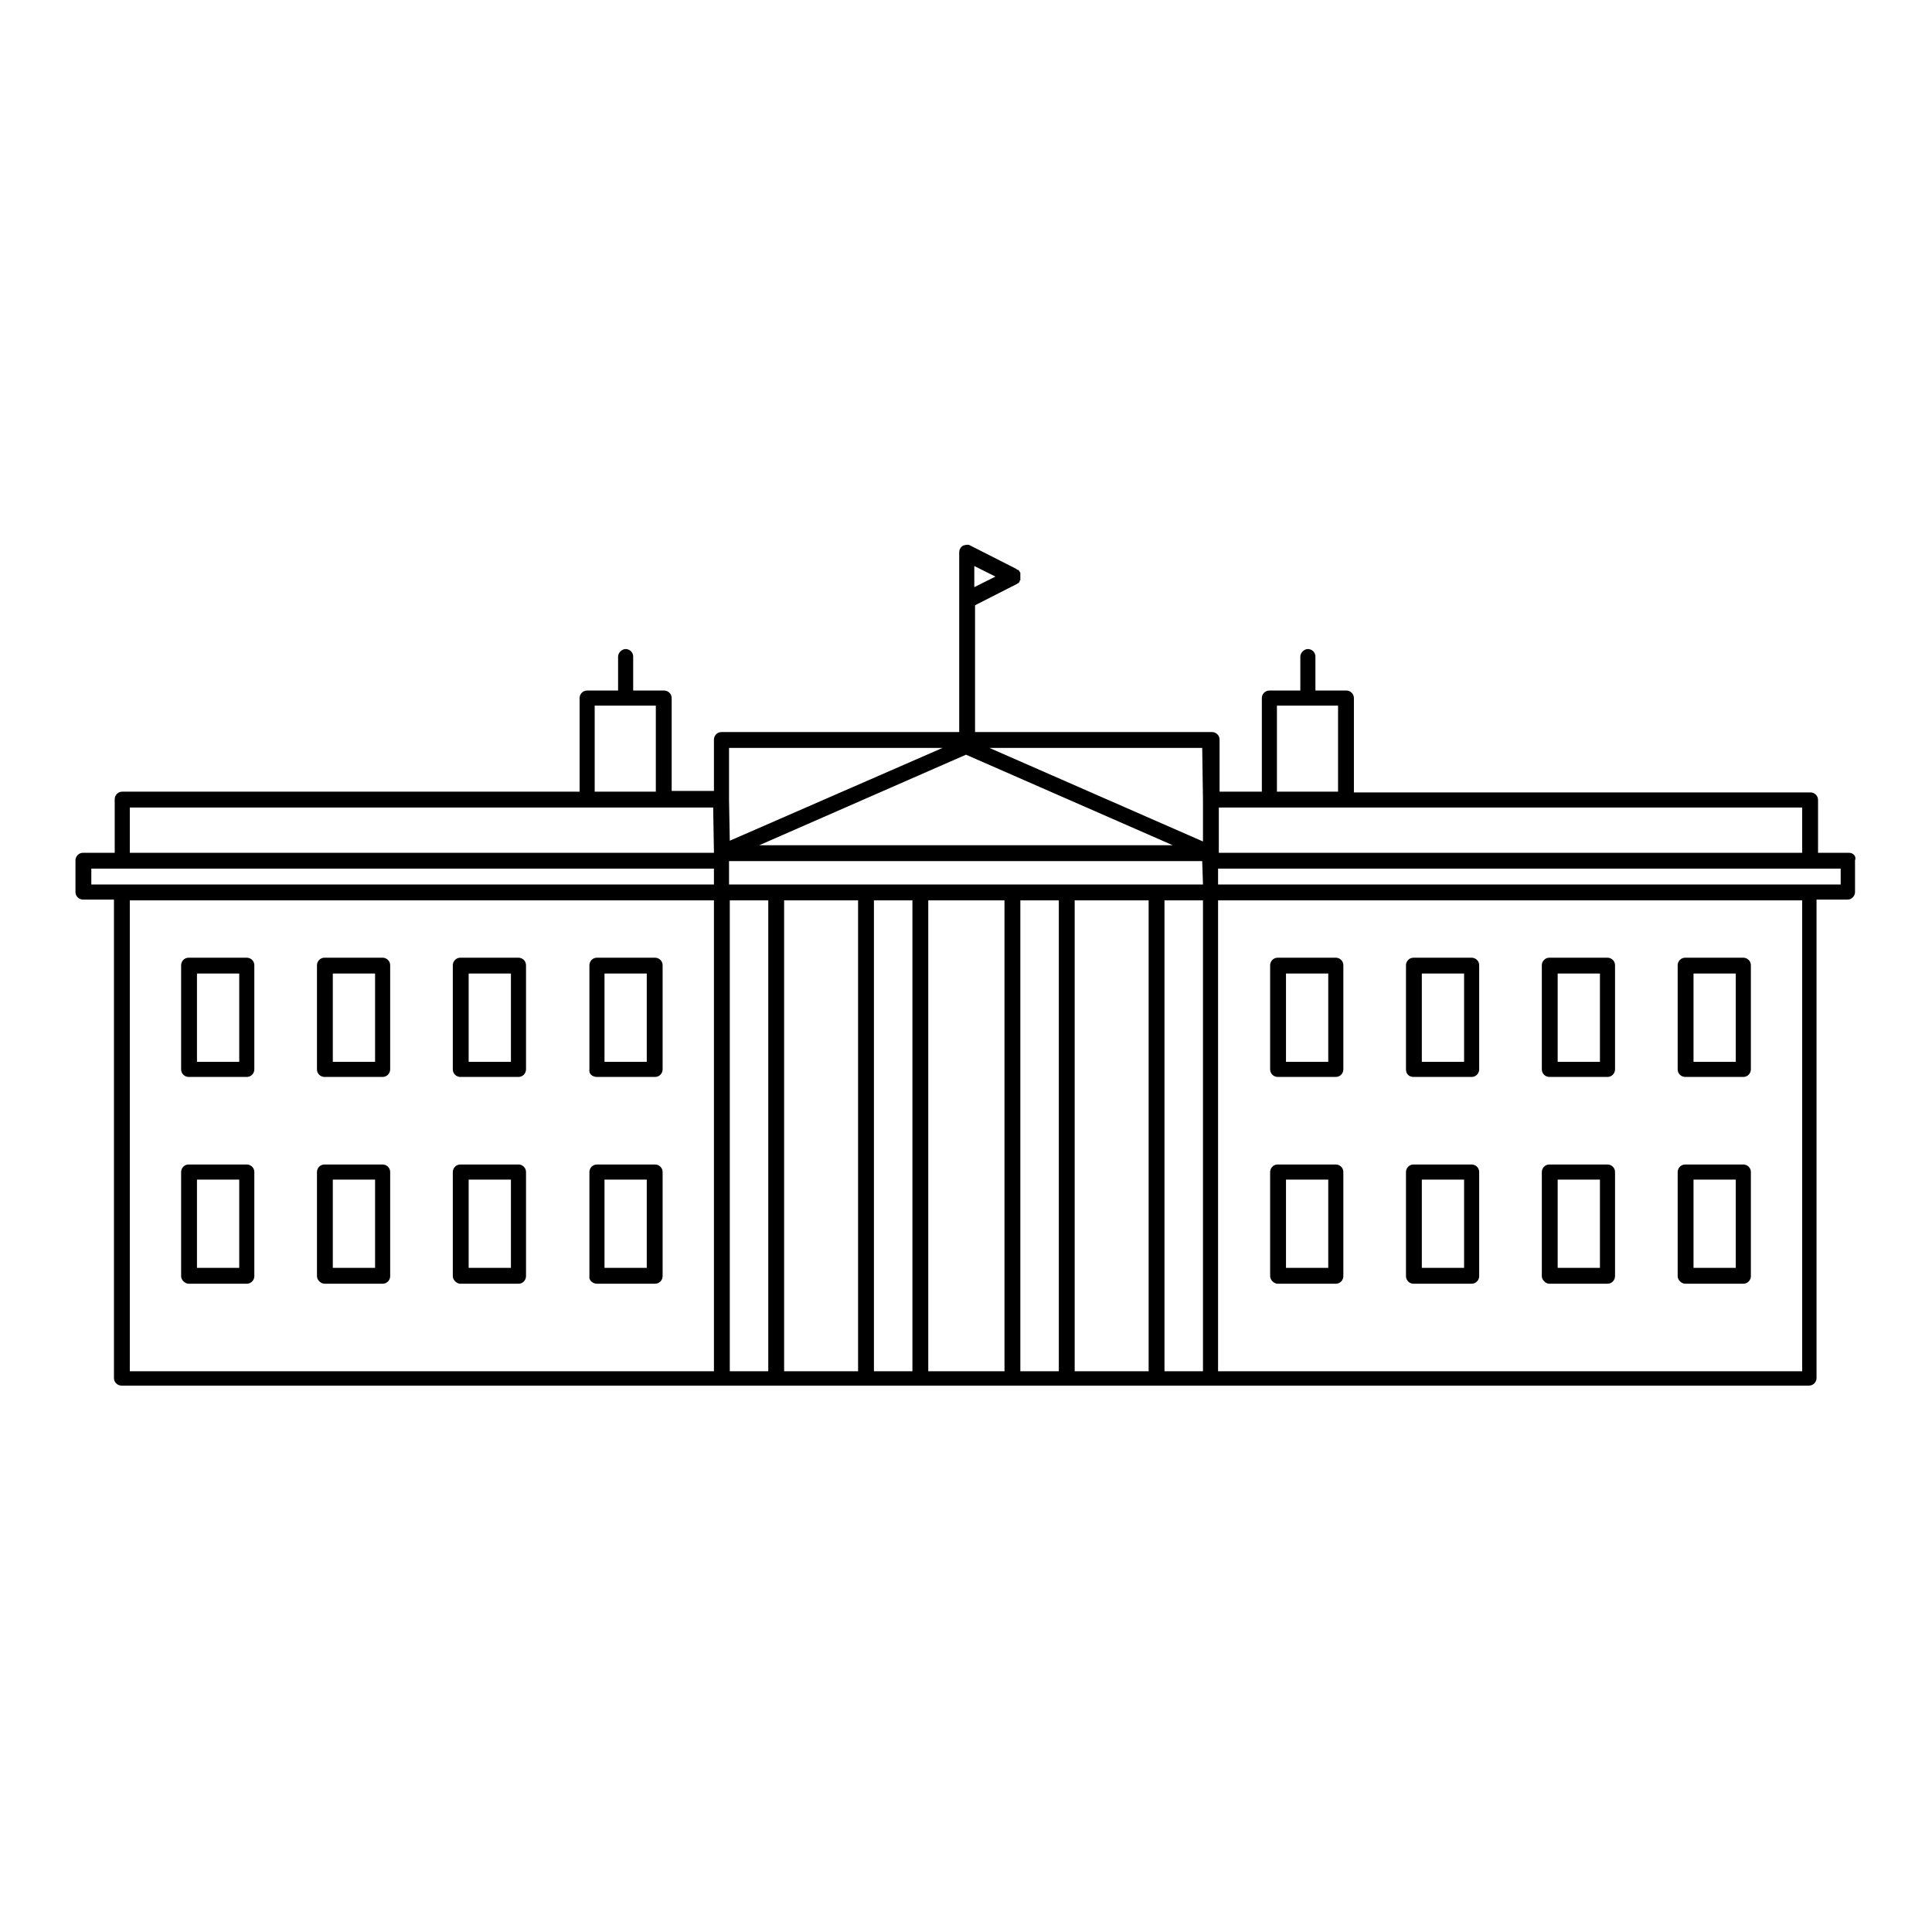 <?xml version="1.0" encoding="utf-8"?>
<!-- Svg Vector Icons : http://www.onlinewebfonts.com/icon -->
<!DOCTYPE svg PUBLIC "-//W3C//DTD SVG 1.1//EN" "http://www.w3.org/Graphics/SVG/1.1/DTD/svg11.dtd">
<svg version="1.1" xmlns="http://www.w3.org/2000/svg" xmlns:xlink="http://www.w3.org/1999/xlink" x="0px" y="0px" viewBox="0 0 256 256" enable-background="new 0 0 256 256" xml:space="preserve">
<g><g><g><g><path fill="#000000" d="M223.3,142.7h7.7c0.6,0,1-0.5,1-1v-13.8c0-0.6-0.5-1-1-1h-7.7c-0.6,0-1,0.5-1,1v13.8C222.3,142.3,222.8,142.7,223.3,142.7z M224.4,129h5.6v11.7h-5.6V129z"/><path fill="#000000" d="M25,142.7h7.7c0.6,0,1-0.5,1-1v-13.8c0-0.6-0.5-1-1-1H25c-0.6,0-1,0.5-1,1v13.8C24,142.3,24.5,142.7,25,142.7z M26.1,129h5.6v11.7h-5.6V129z"/><path fill="#000000" d="M43,142.7h7.7c0.6,0,1-0.5,1-1v-13.8c0-0.6-0.5-1-1-1H43c-0.6,0-1,0.5-1,1v13.8C42,142.3,42.5,142.7,43,142.7z M44.1,129h5.6v11.7h-5.6V129z"/><path fill="#000000" d="M61,142.7h7.7c0.6,0,1-0.5,1-1v-13.8c0-0.6-0.5-1-1-1H61c-0.6,0-1,0.5-1,1v13.8C60,142.3,60.5,142.7,61,142.7z M62.1,129h5.6v11.7h-5.6V129z"/><path fill="#000000" d="M79.1,142.7h7.7c0.6,0,1-0.5,1-1v-13.8c0-0.6-0.5-1-1-1h-7.7c-0.6,0-1,0.5-1,1v13.8C78,142.3,78.5,142.7,79.1,142.7z M80.1,129h5.6v11.7h-5.6V129z"/><path fill="#000000" d="M25,170.1h7.7c0.6,0,1-0.5,1-1v-13.8c0-0.6-0.5-1-1-1H25c-0.6,0-1,0.5-1,1v13.8C24,169.6,24.5,170.1,25,170.1z M26.1,156.3h5.6V168h-5.6V156.3z"/><path fill="#000000" d="M43,170.1h7.7c0.6,0,1-0.5,1-1v-13.8c0-0.6-0.5-1-1-1H43c-0.6,0-1,0.5-1,1v13.8C42,169.6,42.5,170.1,43,170.1z M44.1,156.3h5.6V168h-5.6V156.3z"/><path fill="#000000" d="M61,170.1h7.7c0.6,0,1-0.5,1-1v-13.8c0-0.6-0.5-1-1-1H61c-0.6,0-1,0.5-1,1v13.8C60,169.6,60.5,170.1,61,170.1z M62.1,156.3h5.6V168h-5.6V156.3z"/><path fill="#000000" d="M79.1,170.1h7.7c0.6,0,1-0.5,1-1v-13.8c0-0.6-0.5-1-1-1h-7.7c-0.6,0-1,0.5-1,1v13.8C78,169.6,78.5,170.1,79.1,170.1z M80.1,156.3h5.6V168h-5.6V156.3z"/><path fill="#000000" d="M245,113h-4.1V106c0-0.6-0.5-1-1-1h-60.5V92.5c0-0.6-0.5-1-1-1h-4.1v-4.5c0-0.6-0.5-1-1-1s-1,0.5-1,1v4.5h-4.1c-0.6,0-1,0.5-1,1v12.4h-5.6V98c0-0.6-0.5-1-1-1h-31.4V80.2l5.5-2.8l0,0c0,0,0.1,0,0.1-0.1c0,0,0,0,0.1,0c0,0,0,0,0.1-0.1c0,0,0,0,0.1-0.1c0,0,0,0,0-0.1c0,0,0-0.1,0.1-0.1l0,0c0,0,0,0,0-0.1c0,0,0-0.1,0-0.1c0,0,0-0.1,0-0.1c0,0,0-0.1,0-0.1s0-0.1,0-0.1s0-0.1,0-0.1c0,0,0-0.1,0-0.1c0,0,0-0.1,0-0.1c0,0,0-0.1,0-0.1c0,0,0,0,0-0.1l0,0c0,0,0-0.1-0.1-0.1c0,0,0,0,0-0.1c0,0,0,0-0.1-0.1c0,0,0,0-0.1-0.1c0,0,0,0-0.1,0c0,0-0.1,0-0.1-0.1l0,0l-6.1-3.1c-0.3-0.2-0.7-0.1-1,0c-0.3,0.2-0.5,0.5-0.5,0.9V97H95.6c-0.6,0-1,0.5-1,1v6.8H89V92.5c0-0.6-0.5-1-1-1h-4.1v-4.5c0-0.6-0.5-1-1-1s-1,0.5-1,1v4.5h-4.1c-0.6,0-1,0.5-1,1v12.4H16.2c-0.6,0-1,0.5-1,1v7.1H11c-0.6,0-1,0.5-1,1v4.2c0,0.6,0.5,1,1,1h4.1v63.4c0,0.6,0.5,1,1,1h79.4h7.2h11.9h7.2h12.2h7.2h11.9h7.2h79.4c0.6,0,1-0.5,1-1v-63.4h4.1c0.6,0,1-0.5,1-1v-4.2C246,113.5,245.6,113,245,113z M129.1,75l2.8,1.4l-2.8,1.4V75z M78.8,93.5h8.1v11.4h-8.1V93.5z M94.6,181.7H17.2v-62.4h77.4V181.7L94.6,181.7z M94.6,117.2H16.2h-4.1v-2.1h4.1h78.4V117.2z M94.6,113H17.2v-6h60.5h10.2h6.6L94.6,113L94.6,113z M128,100l27.4,12h-54.8L128,100z M96.6,106v-6.9h28.3l-28.2,12.3L96.6,106L96.6,106z M101.8,181.7h-5.1v-62.4h5.1V181.7L101.8,181.7z M113.7,181.7h-9.8v-62.4h9.8V181.7z M120.9,181.7h-5.1v-62.4h5.1V181.7z M133.1,181.7H123v-62.4h10.1V181.7z M140.3,181.7h-5.1v-62.4h5.1V181.7z M152.2,181.7h-9.8v-62.4h9.8V181.7z M159.4,181.7h-5.1v-62.4h5.1L159.4,181.7L159.4,181.7z M159.4,117.2h-6.2h-11.9h-7.2h-12.2h-7.2h-11.9h-6.2v-3.1h62.7L159.4,117.2L159.4,117.2z M159.4,106v5.5l-28.3-12.4h28.2L159.4,106L159.4,106z M169.2,93.5h8.1v11.4h-8.1V93.5z M161.5,107h6.6h10.2h60.5v6h-77.3c0,0,0,0,0-0.1L161.5,107L161.5,107z M238.8,181.7h-77.4v-62.4h77.4V181.7L238.8,181.7z M243.9,117.2h-4.1h-78.4v-2.1h78.4h4.1V117.2L243.9,117.2z"/><path fill="#000000" d="M205.3,142.7h7.7c0.6,0,1-0.5,1-1v-13.8c0-0.6-0.5-1-1-1h-7.7c-0.6,0-1,0.5-1,1v13.8C204.3,142.3,204.8,142.7,205.3,142.7z M206.4,129h5.6v11.7h-5.6V129z"/><path fill="#000000" d="M187.3,142.7h7.7c0.6,0,1-0.5,1-1v-13.8c0-0.6-0.5-1-1-1h-7.7c-0.6,0-1,0.5-1,1v13.8C186.3,142.3,186.7,142.7,187.3,142.7z M188.4,129h5.6v11.7h-5.6V129z"/><path fill="#000000" d="M169.3,142.7h7.7c0.6,0,1-0.5,1-1v-13.8c0-0.6-0.5-1-1-1h-7.7c-0.6,0-1,0.5-1,1v13.8C168.3,142.3,168.8,142.7,169.3,142.7z M170.4,129h5.6v11.7h-5.6L170.4,129L170.4,129z"/><path fill="#000000" d="M223.3,170.1h7.7c0.6,0,1-0.5,1-1v-13.8c0-0.6-0.5-1-1-1h-7.7c-0.6,0-1,0.5-1,1v13.8C222.3,169.6,222.8,170.1,223.3,170.1z M224.4,156.3h5.6V168h-5.6V156.3z"/><path fill="#000000" d="M205.3,170.1h7.7c0.6,0,1-0.5,1-1v-13.8c0-0.6-0.5-1-1-1h-7.7c-0.6,0-1,0.5-1,1v13.8C204.3,169.6,204.8,170.1,205.3,170.1z M206.4,156.3h5.6V168h-5.6V156.3z"/><path fill="#000000" d="M187.3,170.1h7.7c0.6,0,1-0.5,1-1v-13.8c0-0.6-0.5-1-1-1h-7.7c-0.6,0-1,0.5-1,1v13.8C186.3,169.6,186.7,170.1,187.3,170.1z M188.4,156.3h5.6V168h-5.6V156.3z"/><path fill="#000000" d="M169.3,170.1h7.7c0.6,0,1-0.5,1-1v-13.8c0-0.6-0.5-1-1-1h-7.7c-0.6,0-1,0.5-1,1v13.8C168.3,169.6,168.8,170.1,169.3,170.1z M170.4,156.3h5.6V168h-5.6L170.4,156.3L170.4,156.3z"/></g></g><g></g><g></g><g></g><g></g><g></g><g></g><g></g><g></g><g></g><g></g><g></g><g></g><g></g><g></g><g></g></g></g>
</svg>